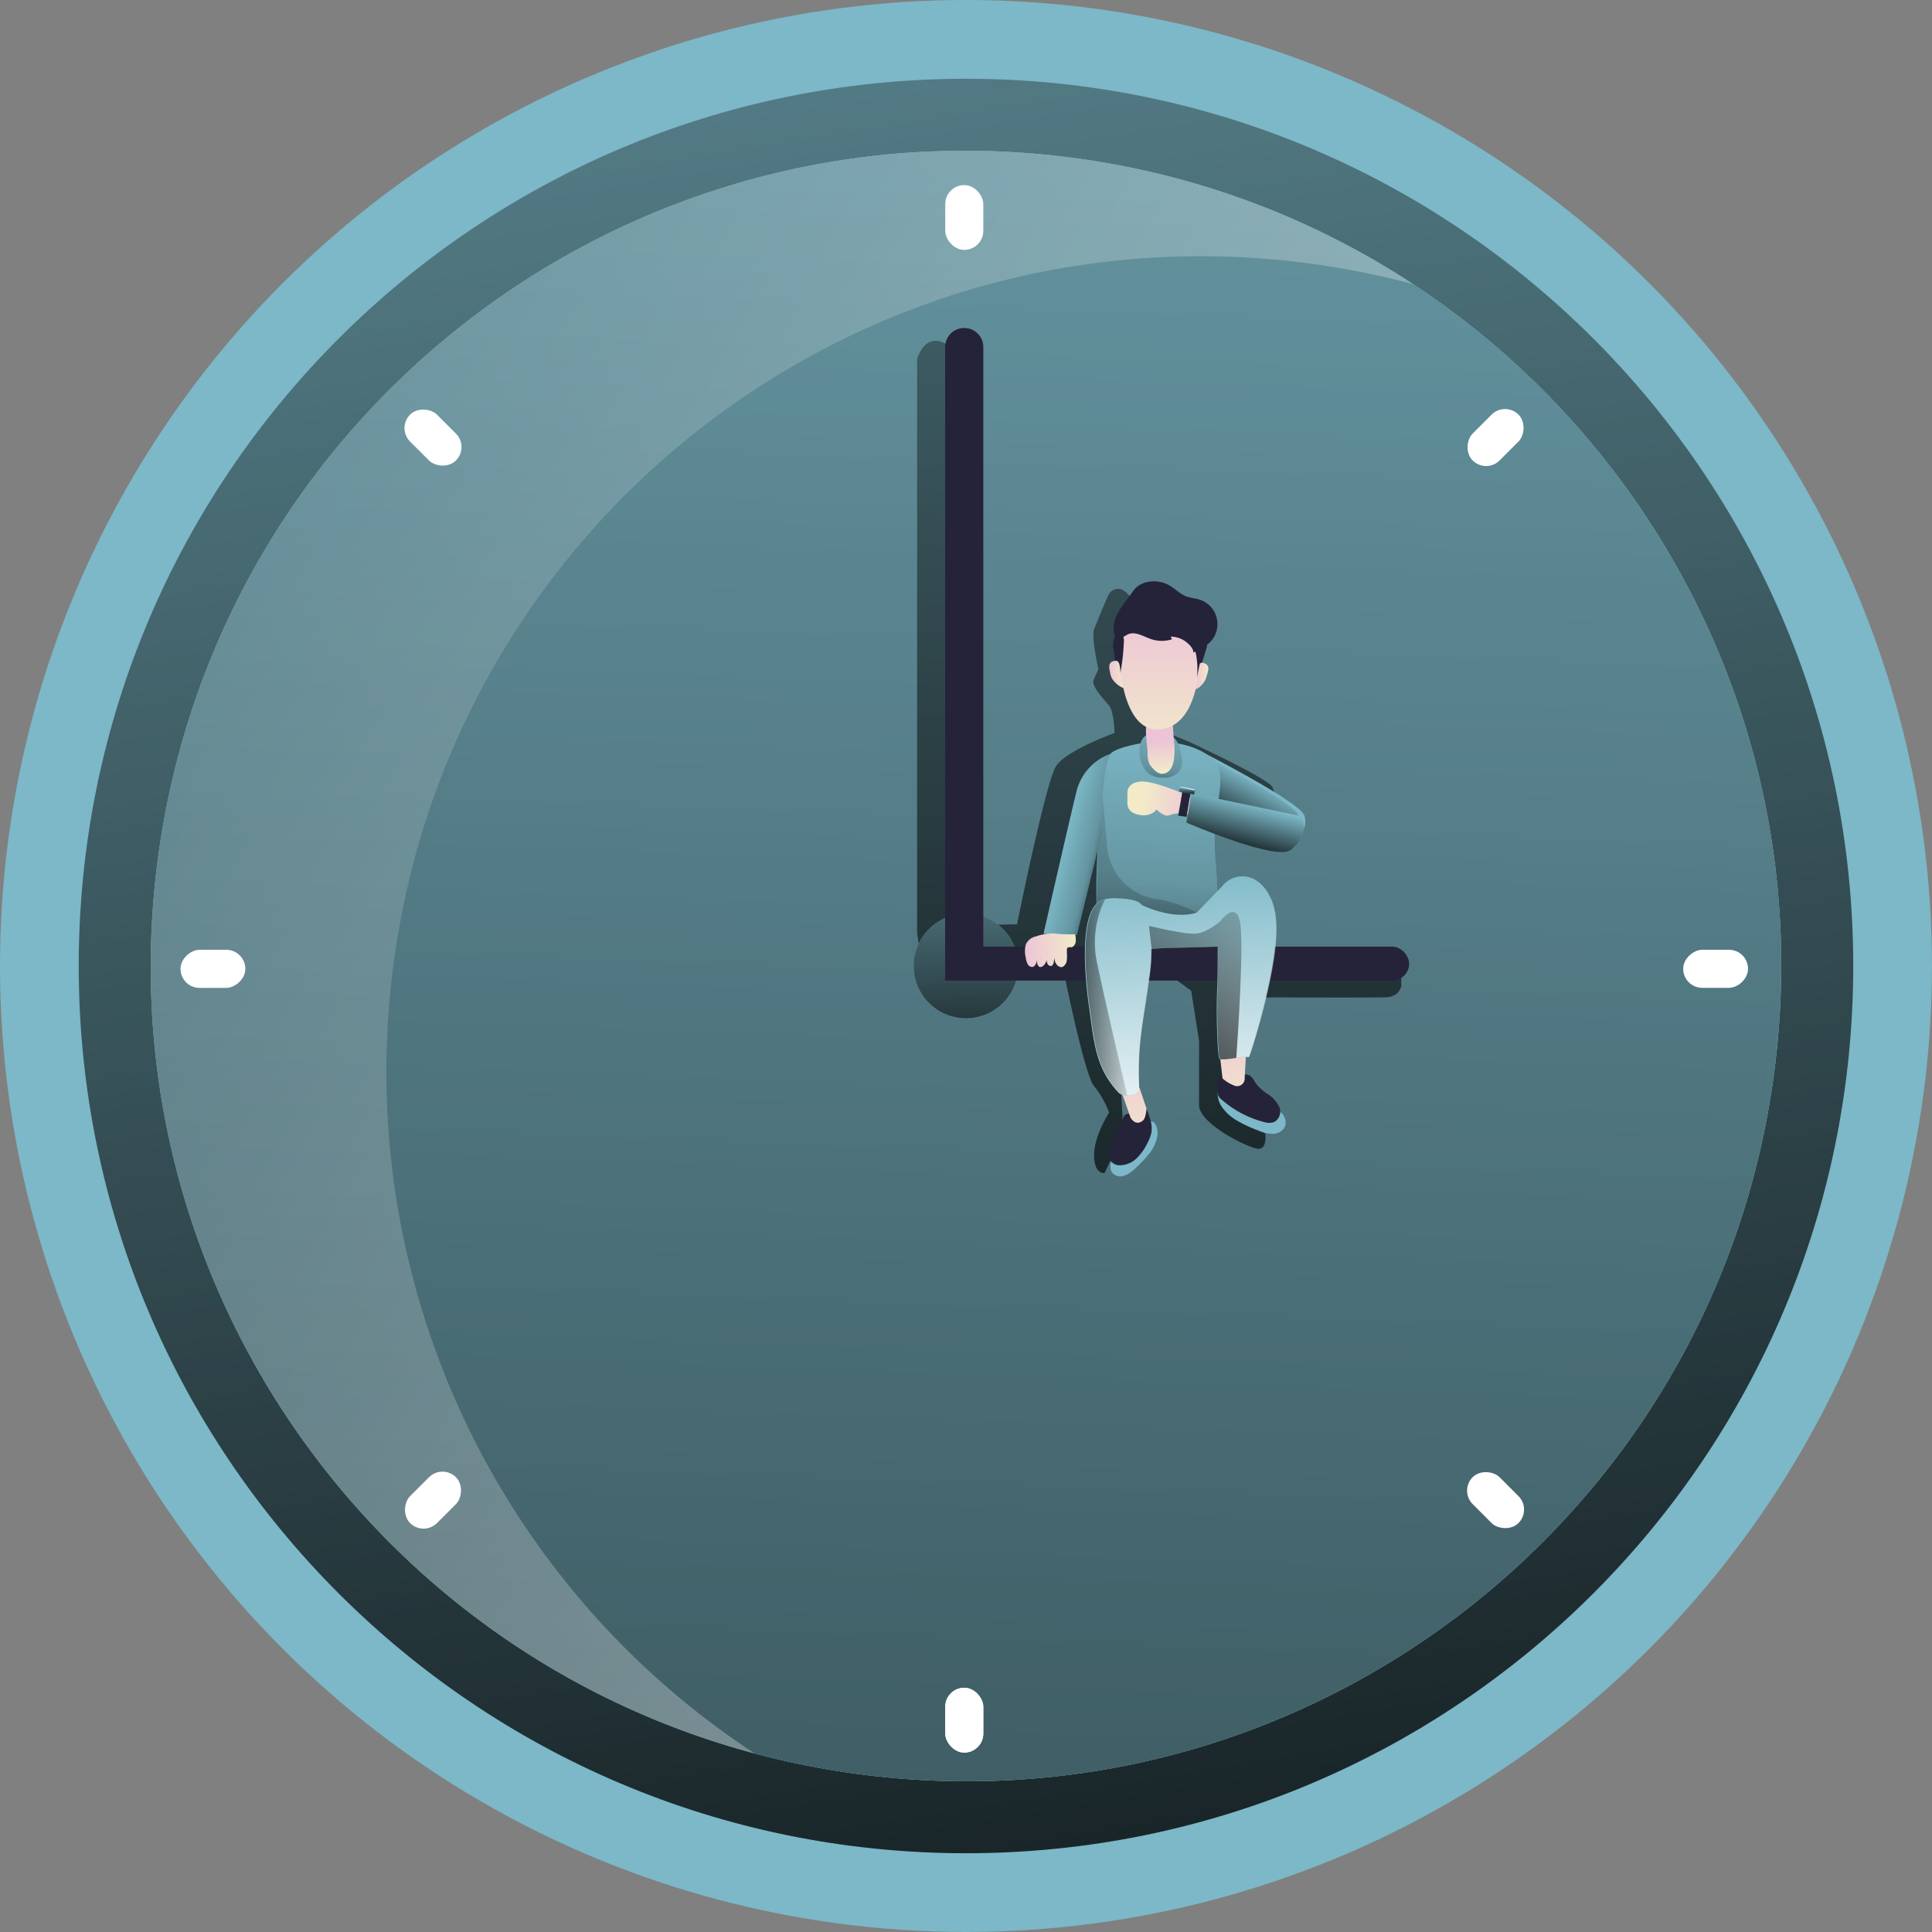 <svg xmlns="http://www.w3.org/2000/svg" xmlns:svgjs="http://svgjs.com/svgjs" xmlns:xlink="http://www.w3.org/1999/xlink" width="288" height="288"><rect width="100%" height="100%" fill="#808080" stroke="none"/><svg xmlns="http://www.w3.org/2000/svg" xmlns:xlink="http://www.w3.org/1999/xlink" width="288" height="288" data-name="Layer 1" viewBox="0 0 478.33 478.33"><defs><linearGradient id="a" x1="167.37" x2="307.59" y1="-291.99" y2="561.14" gradientUnits="userSpaceOnUse"><stop class="stopColor000000 svgShape" offset="0" stop-opacity="0"/><stop class="stopColor000000 svgShape" offset=".88" stop-opacity=".8"/><stop class="stopColor000000 svgShape" offset=".97"/></linearGradient><linearGradient id="e" x1="272.65" x2="225.35" y1="-244.6" y2="1028.06" xlink:href="#a"/><linearGradient id="d" x1="-27.38" x2="1060.56" y1="88.5" y2="669.64" gradientUnits="userSpaceOnUse"><stop class="stopColorfff svgShape" offset="0" stop-color="#fff" stop-opacity="0"/><stop class="stopColorfff svgShape" offset=".84" stop-color="#fff" stop-opacity=".84"/><stop class="stopColorfff svgShape" offset=".97" stop-color="#fff"/></linearGradient><linearGradient id="f" x1="314.89" x2="290.94" y1="-166.72" y2="477.54" xlink:href="#a"/><linearGradient id="g" x1="325.45" x2="318.69" y1="192.58" y2="205.34" xlink:href="#a"/><linearGradient id="b" x1="303.63" x2="299.69" y1="178.69" y2="259.22" gradientUnits="userSpaceOnUse"><stop class="stopColor000000 svgShape" offset="0" stop-opacity="0"/><stop class="stopColor000000 svgShape" offset=".5" stop-opacity=".19"/><stop class="stopColor000000 svgShape" offset=".55" stop-opacity=".24"/><stop class="stopColor000000 svgShape" offset=".97"/></linearGradient><linearGradient id="h" x1="301.9" x2="298.04" y1="156.67" y2="260.64" xlink:href="#a"/><linearGradient id="i" x1="303.98" x2="301.3" y1="176.38" y2="203.41" xlink:href="#b"/><linearGradient id="c" x1="290.13" x2="293.91" y1="166.91" y2="166.91" gradientUnits="userSpaceOnUse"><stop class="stopColorecc4d7 svgShape" offset="0" stop-color="#ecc4d7"/><stop class="stopColorefd4d1 svgShape" offset=".42" stop-color="#efd4d1"/><stop class="stopColorf2eac9 svgShape" offset="1" stop-color="#f2eac9"/></linearGradient><linearGradient id="j" x1="311.32" x2="314.68" y1="167.32" y2="167.32" xlink:href="#c"/><linearGradient id="k" x1="238.65" x2="239.49" y1="186.32" y2="272.48" xlink:href="#a"/><linearGradient id="l" x1="302.77" x2="303.37" y1="183.54" y2="191" xlink:href="#c"/><linearGradient id="m" x1="302.39" x2="302.82" y1="151.01" y2="187.33" xlink:href="#c"/><linearGradient id="n" x1="278.78" x2="293.05" y1="208.06" y2="211.63" xlink:href="#b"/><linearGradient id="o" x1="296.9" x2="295.89" y1="258.68" y2="285.85" xlink:href="#c"/><linearGradient id="p" x1="321.15" x2="320.29" y1="252.45" y2="275.58" xlink:href="#c"/><linearGradient id="q" x1="324.85" x2="321.66" y1="199.05" y2="211.25" xlink:href="#a"/><linearGradient id="r" x1="311.84" x2="298.79" y1="199.59" y2="197.71" xlink:href="#c"/><linearGradient id="s" x1="309.4" x2="309.33" y1="194.78" y2="196.84" gradientTransform="rotate(-11.04 309.483 195.92)" xlink:href="#a"/><linearGradient id="t" x1="294.06" x2="293.9" y1="193.89" y2="196.21" xlink:href="#d"/><linearGradient id="u" x1="269.27" x2="281.85" y1="235.31" y2="235.31" xlink:href="#c"/><linearGradient id="v" x1="306.8" x2="310.93" y1="213.3" y2="285.75" xlink:href="#d"/><linearGradient id="w" x1="297.2" x2="274.68" y1="246.73" y2="247.58" xlink:href="#a"/><linearGradient id="x" x1="329.56" x2="294.83" y1="212.09" y2="274.12" gradientUnits="userSpaceOnUse"><stop class="stopColor000000 svgShape" offset="0" stop-opacity="0"/><stop class="stopColor000000 svgShape" offset=".91" stop-opacity=".8"/><stop class="stopColor000000 svgShape" offset="1"/></linearGradient></defs><circle cx="239.16" cy="239.16" r="239.16" fill="#7cb8c7" class="color0dc07c svgShape"/><path fill="url(#a)" d="M254.67,19.5C133.35,19.5,35,117.85,35,239.16s98.35,219.67,219.67,219.67,219.67-98.35,219.67-219.67S376,19.5,254.67,19.5ZM230.82,439.58C120.14,426.41,41.09,326,54.26,215.32S167.83,25.58,278.52,38.75,468.25,152.33,455.08,263,341.51,452.75,230.82,439.58Z" transform="translate(-15.51)"/><path fill="#7cb8c7" d="M455.08,263C441.91,373.7,341.51,452.75,230.82,439.58S41.09,326,54.26,215.32,167.83,25.58,278.52,38.75,468.25,152.33,455.08,263Z" class="color0dc07c svgShape" transform="translate(-15.51)"/><path fill="url(#e)" d="M455.08,263C441.91,373.7,341.51,452.75,230.82,439.58S41.09,326,54.26,215.32,167.83,25.58,278.52,38.75,468.25,152.33,455.08,263Z" transform="translate(-15.51)"/><path fill="url(#d)" d="M365.36,70.34a202.87,202.87,0,0,0-28.51-5.47C226.16,51.7,125.76,130.75,112.59,241.44a201.84,201.84,0,0,0,89.73,192.67C106.92,408.62,42.25,316.24,54.26,215.32,67.43,104.63,167.83,25.58,278.52,38.75A201.07,201.07,0,0,1,365.36,70.34Z" transform="translate(-15.51)"/><path fill="url(#f)" d="M242.57,231.13V88.91s2-7.6,8.2-3.1l1.94,143.31,14.6-.28s7.11-35.19,9.64-39.13,14.5-8.23,14.5-8.23-.1-5.29-1.39-6.84-4.38-4.78-3.81-6.19,1.21-2.74,1.21-2.74-1.78-7.82-1.07-9.93c0,0,3.27-8.12,3.67-8.68a2.6,2.6,0,0,1,3.93-.7c2.3,1.45,6.83,10.16,6.83,10.16s5.5,5,5.93,10.14S302,180.35,302,180.35L310,183.7s19,8.8,20.45,11.06-.73,6-.73,6l-18.68.31-6.66,9.84.88,15.3,12.26,6.56s1.83,3.66,1.34,4.51,43.59,1.28,43.59,1.28v5.53s-.35,2.72-3.92,2.83-36.35,0-36.35,0l-2.52,15,.11,9.29,9,9.49s.54,4-1.9,3.71-14.35-6.12-14.49-10.72v-16l-1.95-12.39-8.36-6.11-6.43,3.62-3,19.52.8,14.45v4L289,290.41s-2.61.47-2.61-4.41,3.72-10.51,3.72-10.51a22.59,22.59,0,0,0-3.72-6.58c-2.25-2.43-7.32-27.4-7.32-27.4L244.67,244Z" transform="translate(-15.51)"/><path fill="#7cb8c7" d="M302.05 281.34a9.91 9.91 0 01-2.05 4.33 28.92 28.92 0 01-3.41 3.59 7.8 7.8 0 01-2.68 1.81 2.81 2.81 0 01-3-.66 2.92 2.92 0 010-3.32 11.67 11.67 0 012.51-2.5c2.16-1.83 3.62-4.15 5.56-6.15C301.28 276.09 302.39 279.29 302.05 281.34zM317.79 273.7a11.57 11.57 0 004.07 3.79 32.83 32.83 0 005.21 2.41 8.71 8.71 0 003.67.81 3.27 3.27 0 003-2 3.4 3.4 0 00-1.46-3.57 13.17 13.17 0 00-3.77-1.61c-3.11-1.06-5.68-2.94-8.63-4.27C316.39 267.7 316.56 271.63 317.79 273.7zM313 201.08s17.9 7.17 20.85 7 5.59-2.68 4.64-6.09-26.07-16.19-26.07-16.19z" class="color0dc07c svgShape" transform="translate(-15.51)"/><path fill="url(#g)" d="M311.57,201.08s17.9,7.17,20.84,7,5.59-2.68,4.64-6.09S311,185.76,311,185.76Z" transform="translate(-15.51)"/><path fill="#7cb8c7" d="M287,224.36a154.2,154.2,0,0,1,.4-15.8c.53-7.36-1.77-16.28,3-21.91,1.4-1.65,8.47-2.92,10.64-3,5.14-.06,11,.73,15,4.56,3.11,3,.78,10.32.43,14.63-.66,8.33.32,11.21.41,17.37.06,4.64-.09,10.19-3.83,13-2.06,1.51-7.23,1.39-9.78,1.56-3.5.25-9.87,1.12-13.08-.56C287.16,232.62,287.11,227.31,287,224.36Z" class="color0dc07c svgShape" transform="translate(-15.51)"/><path fill="url(#b)" d="M287,224.36a154.2,154.2,0,0,1,.4-15.8c.53-7.36-1.77-16.28,3-21.91,1.4-1.65,8.47-2.92,10.64-3,5.14-.06,11,.73,15,4.56,3.11,3,.78,10.32.43,14.63-.66,8.33.32,11.21.41,17.37.06,4.64-.09,10.19-3.83,13-2.06,1.51-7.23,1.39-9.78,1.56-3.5.25-9.87,1.12-13.08-.56C287.16,232.62,287.11,227.31,287,224.36Z" transform="translate(-15.51)"/><path fill="url(#h)" d="M288.52,197.1l1.09,12.46a14.38,14.38,0,0,0,11.51,12.95,7.83,7.83,0,0,0,1,.14c3.64.28,9.83,3.33,9.83,3.33l-14.34,4.46-7.48-2.25L287,229l.34-18.68Z" opacity=".31" transform="translate(-15.51)"/><path fill="#7cb8c7" d="M297.66,186.92a6.61,6.61,0,0,0,2.21,4.56,6,6,0,0,0,3.71,1.07,4.82,4.82,0,0,0,3.94-1.64c1-1.44.69-3.43.23-5.15a6,6,0,0,0-1.74-3.28c-1.45-1.14-4.53-1.24-6.24-.65C297.81,182.51,297.45,185.16,297.66,186.92Z" class="color0dc07c svgShape" transform="translate(-15.51)"/><path fill="url(#i)" d="M297.66,186.92a6.61,6.61,0,0,0,2.21,4.56,6,6,0,0,0,3.71,1.07,4.82,4.82,0,0,0,3.94-1.64c1-1.44.69-3.43.23-5.15a6,6,0,0,0-1.74-3.28c-1.45-1.14-4.53-1.24-6.24-.65C297.81,182.51,297.45,185.16,297.66,186.92Z" transform="translate(-15.51)"/><path fill="url(#c)" d="M293.76,170.21c0-1,1.15-8-2.74-6.48-1.35.5-.82,2-.57,3.29C290.84,169.05,293.78,170.7,293.76,170.21Z" transform="translate(-15.51)"/><path fill="url(#j)" d="M311.52,170.52c.1-1-1.37-8,2.39-6.21,1.3.63.64,2,.27,3.34C313.62,169.63,311.46,171,311.52,170.52Z" transform="translate(-15.51)"/><circle cx="239.16" cy="239.16" r="12.95" fill="#7cb8c7" class="color0dc07c svgShape"/><circle cx="239.16" cy="239.16" r="12.95" fill="url(#k)"/><path fill="#25233a" d="M238.74,81.21h0a4.71,4.71,0,0,1,4.71,4.71V242.78a0,0,0,0,1,0,0H234a0,0,0,0,1,0,0V85.92a4.71,4.71,0,0,1,4.71-4.71Z" class="color25233a svgShape"/><rect width="114.85" height="8.41" x="234.03" y="234.37" fill="#25233a" class="color25233a svgShape" rx="4.21"/><path fill="url(#l)" d="M299.63,186.4a6.29,6.29,0,0,0,.49,2.79,5.17,5.17,0,0,0,1,1.23,3.42,3.42,0,0,0,1.79,1.14,2.46,2.46,0,0,0,2.11-.78,4.41,4.41,0,0,0,1-2.06,15.72,15.72,0,0,0,.16-5.08l-.22-2.83a7,7,0,0,0-.94-3.55,3.45,3.45,0,0,0-2.37-1.41C297.72,175.23,299.56,183.64,299.63,186.4Z" transform="translate(-15.51)"/><path fill="url(#m)" d="M312.58,158.25s1.37,19.58-8.58,22.1-11.35-14-11.63-19.76,4.2-10.59,11.63-9.67C307.43,151.35,311.85,153.59,312.58,158.25Z" transform="translate(-15.51)"/><path fill="#25233a" d="M296,146.4c1.92-2.85,6.31-3.16,9.23-1.35,1.34.84,2.47,2,3.95,2.59,1.06.41,2.24.47,3.33.81a6.38,6.38,0,0,1,2.09,11c-1.09.88-2.44,1.39-3.61,2.16,0-1.18-1.28-2.32-2.26-3a6.52,6.52,0,0,0-3.37-1l.31.67a8.38,8.38,0,0,1-5.24-.07c-1.89-.65-3.89-2-5.7-1.14-.88.42-1.77,1.33-2.64.89a1.88,1.88,0,0,1-.79-1.5C290.73,152.65,293.75,149.66,296,146.4Z" class="color25233a svgShape" transform="translate(-15.51)"/><path fill="#7cb8c7" d="M290.41,186.65a13.24,13.24,0,0,0-8.34,9.15c-1.78,7.14-8.19,35.35-8.19,35.35s6.16.7,8.26.28l6.11-25S288,191.59,290.41,186.65Z" class="color0dc07c svgShape" transform="translate(-15.51)"/><path fill="url(#n)" d="M290.41,186.65a13.24,13.24,0,0,0-8.34,9.15c-1.78,7.14-8.19,35.35-8.19,35.35s6.16.7,8.26.28l6.11-25S288,191.59,290.41,186.65Z" transform="translate(-15.51)"/><path fill="#25233a" d="M290.12,285.91a2.9,2.9,0,0,0,.36,1.48,2.72,2.72,0,0,0,2.27,1.11,6.12,6.12,0,0,0,4.21-1.76,13.2,13.2,0,0,0,2.66-3.81,8.85,8.85,0,0,0,.93-2.43c.39-2-.42-4.1-1.21-6,.29.72-3.84,1.25-4.22,1.25-1.62,0-1.4,1-1.94,2.34C292.16,280.65,290.1,283,290.12,285.91Z" class="color25233a svgShape" transform="translate(-15.51)"/><path fill="url(#o)" d="M293.41,271l2,5.72s1.26,2.35,3.18.61c0,0,.64-.65.77-2.88l-1.7-5.08Z" transform="translate(-15.51)"/><path fill="#7cb8c7" d="M331.09,235.35c-1.32,10.82-6.28,26.35-6.5,26.35-1.09-.31-6,.93-7.11.51-.58-.23-.92-11.75-.6-17.75.11-2,.11-8.11.11-10.09l-13.71.4-2.73.17a43.52,43.52,0,0,1-.63,7.71c-1.46,10.7-2.95,16-2.43,26.75-.07,1.75-3.79,2.47-5.06,1.12-5.69-6.08-6.07-12.51-7.24-20.76-.78-5.5-3.34-25.61,3.76-27.11a11.41,11.41,0,0,1,3.19-.26c1.68.12,4.93.21,6,1.64h0c.36.18,7.54,3.78,13.6,1.94l6.4-6.6a6.34,6.34,0,0,1,7.59-1.83c2.5,1.18,4.4,4,5.2,7.23S331.52,231.82,331.09,235.35Z" class="color0dc07c svgShape" transform="translate(-15.51)"/><path fill="#25233a" d="M317,269.85a3.13,3.13,0,0,0,.1,1.33,2.79,2.79,0,0,0,.85,1.05,25.66,25.66,0,0,0,10.49,5.56,4,4,0,0,0,2.55,0,2.93,2.93,0,0,0,1.25-3.7,7.55,7.55,0,0,0-2.81-3.18,11.69,11.69,0,0,1-3.16-2.9,4.47,4.47,0,0,0-1.37-1.76,3.25,3.25,0,0,0-1.52-.24c-1.17,0-4.59-.53-5.54.09S317.06,268.61,317,269.85Z" class="color25233a svgShape" transform="translate(-15.51)"/><path fill="url(#p)" d="M317.63,262.21l.56,4.78a9.33,9.33,0,0,0,3.06,1.84,1.88,1.88,0,0,0,2.43-1.8v-.39l.28-5Z" transform="translate(-15.51)"/><path fill="#7cb8c7" d="M337.34,202l-26.89-5.63-1.22,7.28s22.19,9.62,25.85,6.8S338.94,203.81,337.34,202Z" class="color0dc07c svgShape" transform="translate(-15.51)"/><path fill="url(#q)" d="M337.34,202l-26.89-5.63-1.22,7.28s22.19,9.62,25.85,6.8S338.94,203.81,337.34,202Z" transform="translate(-15.51)"/><path fill="url(#r)" d="M310.29,197.25s-8.9-4-12.31-3.76-3.35,2.67-3.35,2.67l0,2.66a2.65,2.65,0,0,0,1.57,2.49,5.84,5.84,0,0,0,3,.52c2.17-.33,2.61-1.44,2.61-1.44s1.93,1.94,3.12,1.49a6.88,6.88,0,0,1,4.65-.22Z" transform="translate(-15.51)"/><polygon fill="#25233a" points="292.76 196.01 291.69 201.94 293.78 202.23 294.71 196.46 292.76 196.01" class="color25233a svgShape"/><polygon fill="#25233a" points="292.76 196.01 292.44 197.86 294.41 198.19 294.71 196.46 292.76 196.01" class="color25233a svgShape"/><rect width="3.83" height="1.04" x="307.45" y="195.32" fill="#7cb8c7" class="color0dc07c svgShape" transform="rotate(11.04 301.738 115.7)"/><rect width="3.83" height="1.04" x="307.45" y="195.32" fill="url(#s)" transform="rotate(11.04 301.738 115.7)"/><path fill="#25233a" d="M293.76 158.86a54.35 54.35 0 01-.87 7.84 7.22 7.22 0 00-.22-2.12 1.55 1.55 0 00-.38-.78.62.62 0 00-.8-.1c.13-1.4-.43-2.78-.39-4.19a4.89 4.89 0 011-2.84.25.25 0 01.12-.11.27.27 0 01.19 0A2.15 2.15 0 01293.76 158.86zM311.83 167.78l.67-3.16c0-.19.1-.42.29-.48s.21 0 .29-.09a.4.4 0 00.08-.16l.81-2.57c.12-.4.24-.79.33-1.2a1.1 1.1 0 000-.57.94.94 0 00-.43-.51 1.56 1.56 0 00-2.23.52 2 2 0 00-.16 1.79A18.54 18.54 0 01311.83 167.78z" class="color25233a svgShape" transform="translate(-15.51)"/><polygon fill="#7cb8c7" points="292.08 194.96 292.42 194.76 295.61 195.37 295.84 195.69 292.08 194.96" class="color0dc07c svgShape"/><polygon fill="url(#t)" points="292.08 194.96 292.42 194.76 295.61 195.37 295.84 195.69 292.08 194.96"/><path fill="url(#u)" d="M272,231.84a3.48,3.48,0,0,0-2.51,2,6.25,6.25,0,0,0-.05,3.1,5.52,5.52,0,0,0,.44,1.64,1.34,1.34,0,0,0,1.19.83c.73-.07,1.15-1.07,1.19-1.95a19.39,19.39,0,0,1,0-2.64,19.85,19.85,0,0,0,0,3.27,1.73,1.73,0,0,0,.42,1.18.78.78,0,0,0,.83.05,2.38,2.38,0,0,0,1.13-1.8,8,8,0,0,0-.06-2.34,4.61,4.61,0,0,1,.07,1.7,3.36,3.36,0,0,0,.17,1.68c.24.5.83.8,1.21.46a1.59,1.59,0,0,0,.4-1,13.18,13.18,0,0,0,.15-2.81,7,7,0,0,0,.14,2.88c.32.89,1.17,1.6,1.93,1.27a2.2,2.2,0,0,0,1-1.85c.08-.77,0-1.55,0-2.32a1.12,1.12,0,0,1,.08-.42c.21-.4.71-.21,1.1-.26s.91-.67,1-1.29a5.25,5.25,0,0,0-.14-1.89,41.09,41.09,0,0,1-5.32-.22A12.63,12.63,0,0,0,272,231.84Z" transform="translate(-15.51)"/><path fill="url(#v)" d="M331.24,235.35c-1.32,10.82-6.28,26.35-6.5,26.35a11.94,11.94,0,0,0-3.14.23c-1.64.24-3.39.51-4,.28-.05,0-.09-.11-.14-.28-.47-1.74-.73-11.24-.49-16.86l0-.61c.11-2,.1-8.11.1-10.09l-13.7.4-2.73.17a43.52,43.52,0,0,1-.63,7.71c-1.46,10.7-2.95,16-2.43,26.75-.05,1.13-1.61,1.83-3.05,1.82a2.77,2.77,0,0,1-2-.7c-5.69-6.08-6.07-12.51-7.24-20.76-.78-5.5-3.34-25.61,3.76-27.11a11.41,11.41,0,0,1,3.19-.26c1.68.12,4.93.21,6,1.64h0c.36.18,7.54,3.78,13.6,1.94l6.4-6.6a6.34,6.34,0,0,1,7.59-1.83c2.5,1.18,4.4,4,5.2,7.23S331.67,231.82,331.24,235.35Z" transform="translate(-15.51)"/><path fill="url(#w)" d="M294.59,271.22a2.77,2.77,0,0,1-2-.7c-5.69-6.08-6.07-12.51-7.24-20.76-.78-5.5-3.34-25.61,3.76-27.11A23.8,23.8,0,0,0,287,237.76C288.67,246,294.59,271.22,294.59,271.22Z" transform="translate(-15.51)"/><path fill="url(#x)" d="M321.6,261.93c-1.64.24-3.39.51-4,.28-.05,0-.09-.11-.14-.28-.47-1.74-.73-11.24-.49-16.86l0-.61c.11-2,.1-8.11.1-10.09l-16.43.57-.67-5.72s9.1,2.25,11.82,1.91,5.8-3,5.8-3,3.78-5.25,4.9,0C323.61,233,321.82,258.83,321.6,261.93Z" transform="translate(-15.51)"/><rect width="9.42" height="16.05" x="234.03" y="417.86" fill="#fff" class="colorfff svgShape" rx="4.71"/><rect width="9.42" height="16.05" x="234.03" y="45.82" fill="#fff" class="colorfff svgShape" rx="4.71"/><rect width="9.42" height="16.05" x="234.03" y="417.86" fill="#fff" class="colorfff svgShape" rx="4.71"/><rect width="9.42" height="16.05" x="118" y="100.31" fill="#fff" class="colorfff svgShape" rx="4.71" transform="rotate(-45 114.957 127.053)"/><rect width="9.42" height="16.05" x="381.07" y="363.38" fill="#fff" class="colorfff svgShape" rx="4.71" transform="rotate(-45 378.03 390.115)"/><rect width="9.42" height="16.05" x="63.52" y="231.84" fill="#fff" class="colorfff svgShape" rx="4.71" transform="rotate(-90 60.475 247.625)"/><rect width="9.42" height="16.05" x="435.56" y="231.84" fill="#fff" class="colorfff svgShape" rx="4.71" transform="rotate(-90 432.51 247.62)"/><rect width="9.42" height="16.05" x="118" y="363.38" fill="#fff" class="colorfff svgShape" rx="4.71" transform="rotate(-135 114.958 374.618)"/><rect width="9.42" height="16.05" x="381.07" y="100.31" fill="#fff" class="colorfff svgShape" rx="4.71" transform="rotate(-135 378.027 111.542)"/></svg></svg>